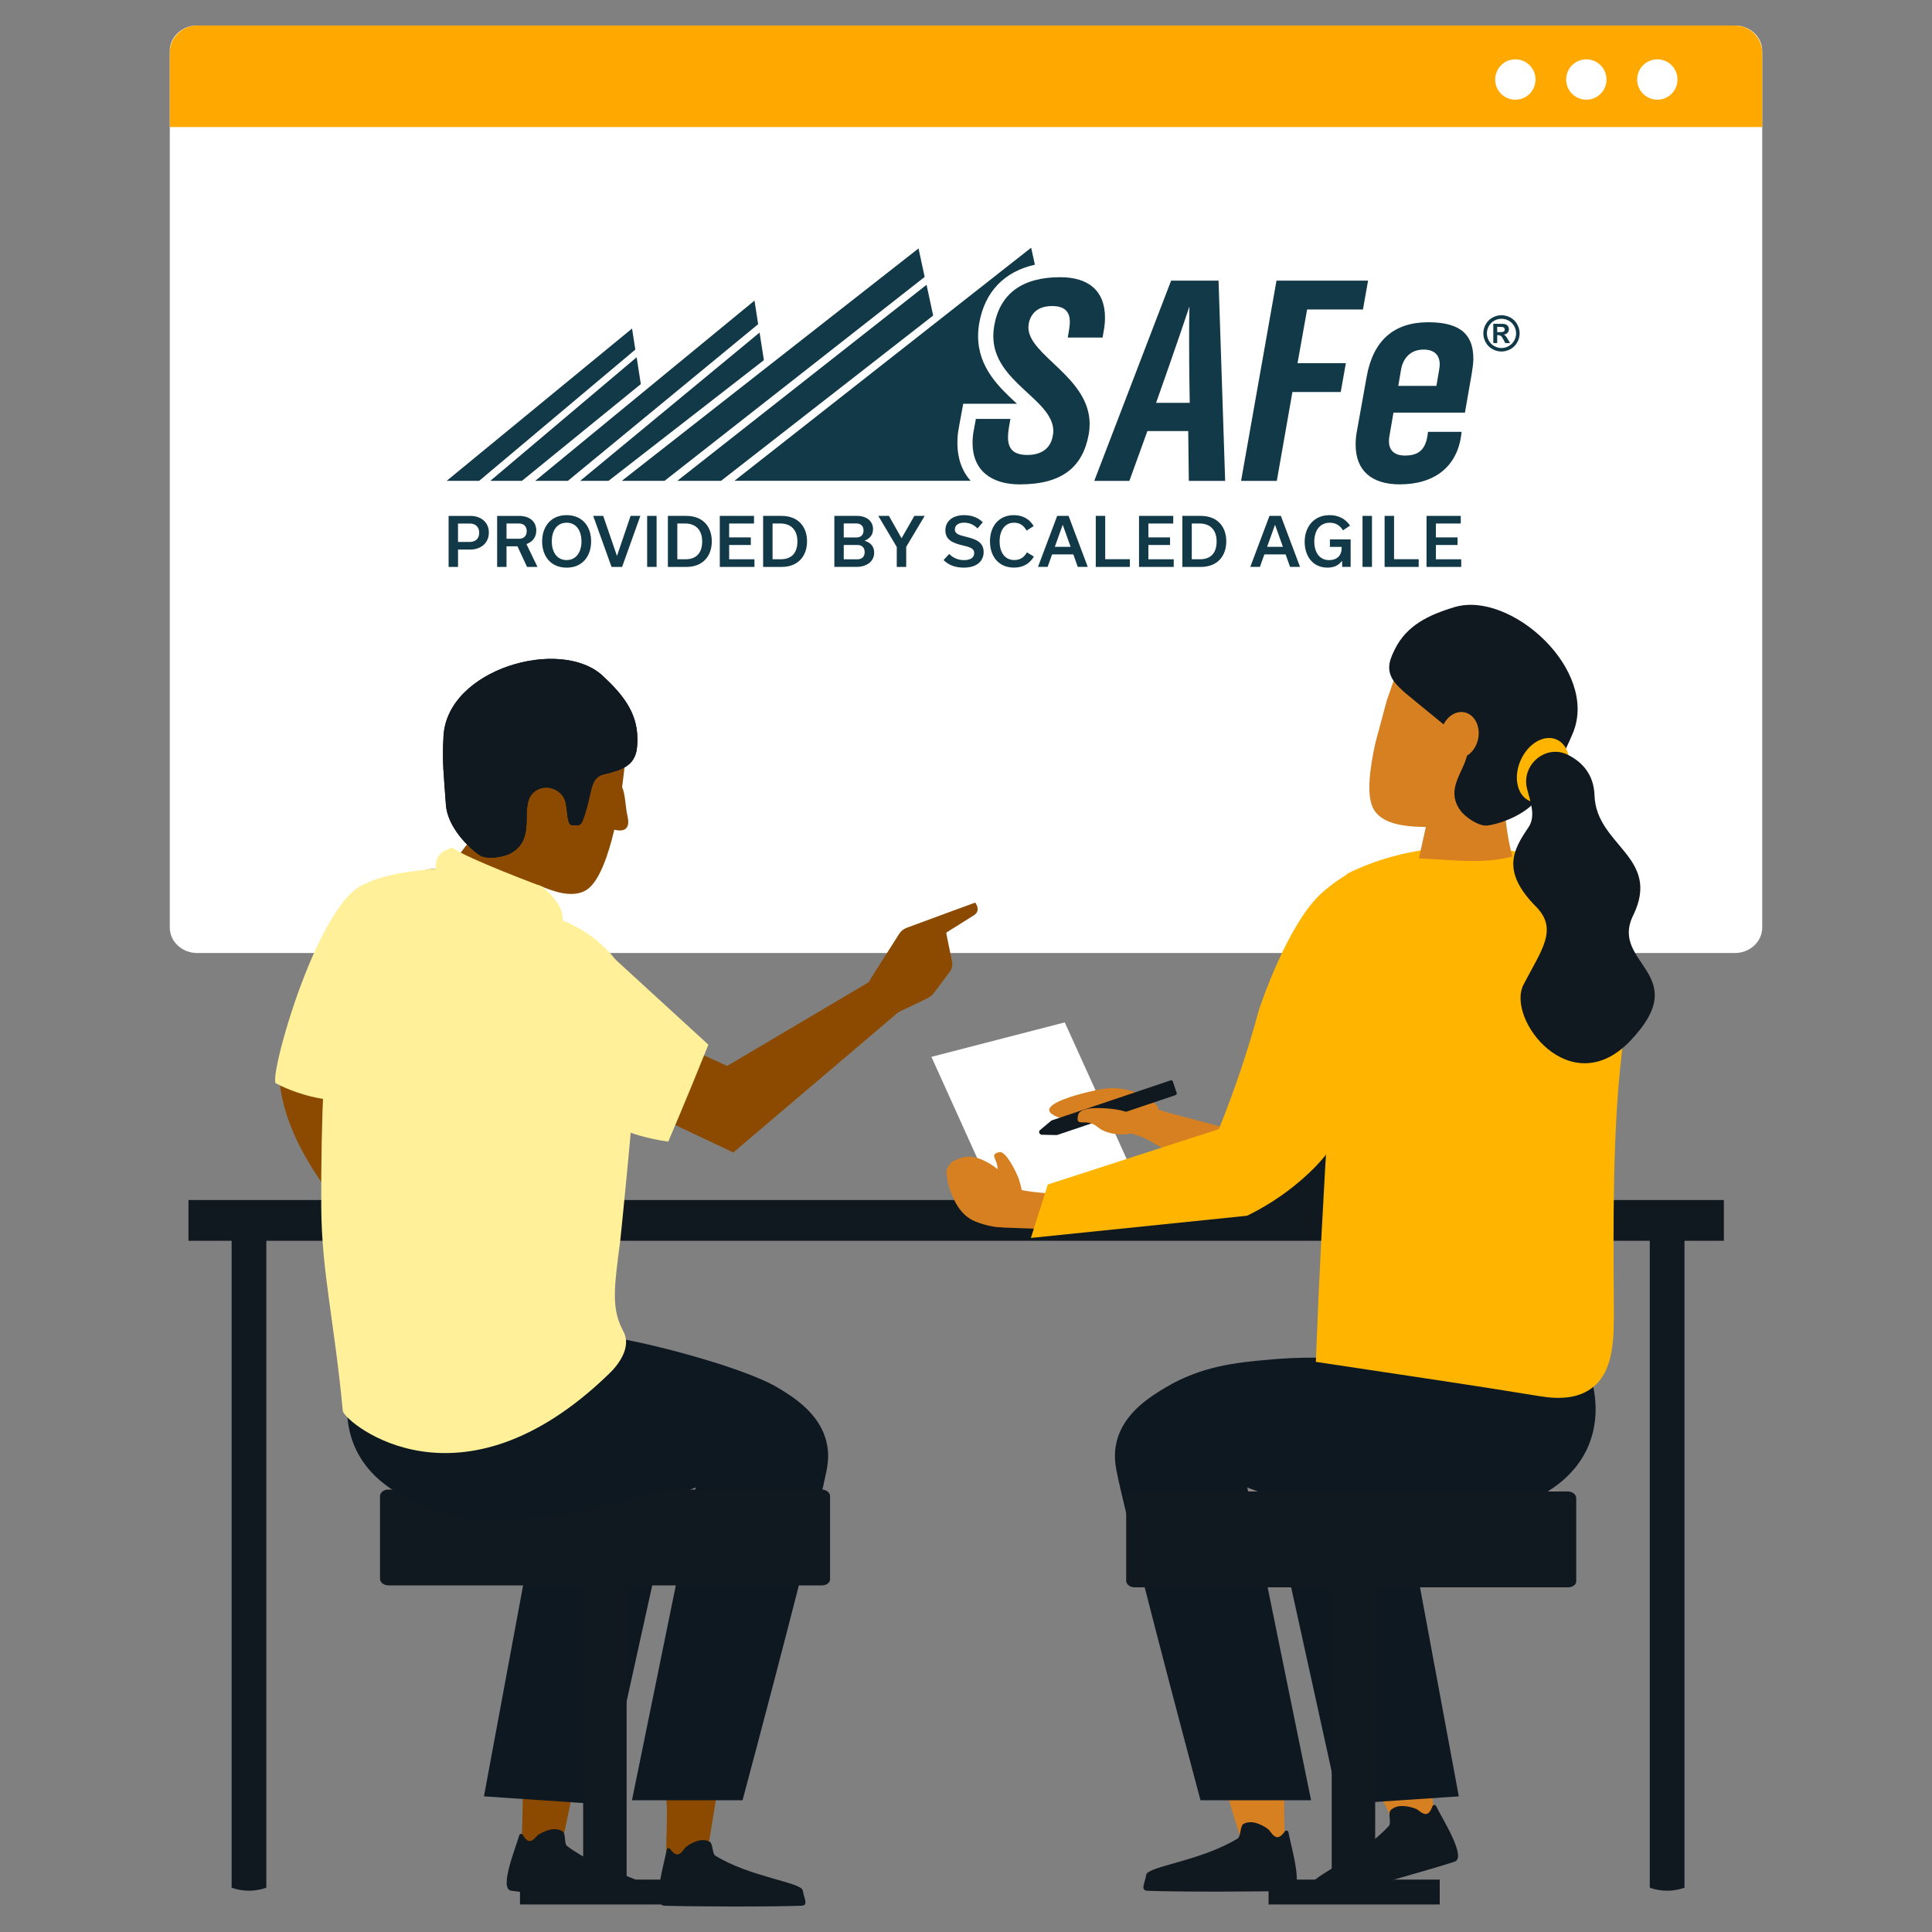 <?xml version="1.0" encoding="UTF-8"?>
<svg xmlns="http://www.w3.org/2000/svg" xmlns:xlink="http://www.w3.org/1999/xlink" viewBox="0 0 1080 1080">
  <rect x="0" y="0" width="1080" height="1080" fill="#808080" stroke="none"/>
  <defs>
    <style>
      .cls-1 {
        fill: none;
      }

      .cls-2 {
        clip-path: url(#clippath);
      }

      .cls-3 {
        fill: #0390ba;
      }

      .cls-4 {
        fill: #fff;
      }

      .cls-5 {
        fill: #ffa800;
      }

      .cls-6 {
        fill: #ffb500;
      }

      .cls-7, .cls-8 {
        fill: #8c4a00;
      }

      .cls-9 {
        fill: #8d8585;
      }

      .cls-10, .cls-11 {
        fill: #d78021;
      }

      .cls-12, .cls-13 {
        fill: #101820;
      }

      .cls-14 {
        fill: #123947;
      }

      .cls-15 {
        fill: #0e1821;
      }

      .cls-16 {
        clip-path: url(#clippath-1);
      }

      .cls-17 {
        fill: #828282;
      }

      .cls-17, .cls-13, .cls-11, .cls-18, .cls-19, .cls-8, .cls-20 {
        fill-rule: evenodd;
      }

      .cls-18 {
        fill: #b0aaa5;
      }

      .cls-19 {
        fill: #999;
      }

      .cls-20 {
        fill: #fff099;
      }
    </style>
    <clipPath id="clippath">
      <path class="cls-12" d="m340.22,432.17c3.18-.84,6.7-1.84,9.38-3.52,6.53-4.02,6.7-10.05,6.7-16.08-.17-14.24-8.04-24.29-19.43-34.84-23.62-21.77-86.76-3.85-88.94,33.67-.84,15.07.17,21.44,1.34,38.52.84,12.39,12.9,24.29,18.93,28.14,3.68,2.51,12.56,1.34,17.08-1,15.91-8.54,3.68-27.47,13.9-34.84,6.53-4.69,15.74-.5,17.08,6.7,1.34,7.37.67,12.9,4.35,12.39,1.51-.17,3.68,1,5.02-2.34,2.34-6.03,3.01-9.88,4.69-16.75,1.84-9.21,6.03-9.04,9.88-10.05h0Z"/>
    </clipPath>
    <clipPath id="clippath-1">
      <rect class="cls-1" x="202.62" y="99.84" width="674.75" height="248.59"/>
    </clipPath>
  </defs>
  <path class="cls-4" d="m985.09,28.48v490.02c0,7.86-6.83,14.23-15.22,14.23H110.17c-8.4,0-15.26-6.36-15.26-14.23V28.48c0-7.83,6.83-14.23,15.26-14.23h859.7c8.4,0,15.22,6.36,15.22,14.23h0Z"/>
  <path class="cls-5" d="m985.09,29.52v41.51H94.91V29.52c0-8.4,6.83-15.26,15.26-15.26h859.7c8.4,0,15.22,6.83,15.22,15.26h0Z"/>
  <circle class="cls-4" cx="847.09" cy="44.45" r="11.28"/>
  <circle class="cls-4" cx="886.77" cy="44.45" r="11.28"/>
  <circle class="cls-4" cx="926.46" cy="44.45" r="11.28"/>
  <g id="Background_Colour" data-name="Background Colour">
    <rect class="cls-12" x="105.35" y="670.82" width="858.3" height="22.78"/>
    <path class="cls-12" d="m922.24,689.27v365.98c2.85,1,6.13,1.67,9.7,1.67s6.84-.67,9.7-1.67v-365.98h-19.39Z"/>
    <path class="cls-12" d="m148.88,689.27v365.98c-2.85,1-6.13,1.67-9.7,1.67s-6.84-.67-9.7-1.67v-365.98h19.39Z"/>
  </g>
  <path class="cls-9" d="m409.23,886.25h-192.79c-2.01,0-3.68-1.67-3.68-3.68v-46.23c0-2.01,1.67-3.68,3.68-3.68h192.79c2.01,0,3.68,1.67,3.68,3.68v46.23c0,2.18-1.67,3.68-3.68,3.68Z"/>
  <path class="cls-7" d="m372.05,1002.99c2.01,10.38-.67,29.48,1,39.86,7.87,1,12.73-.17,21.1,1,1.51-10.89,5.19-31.66,6.87-43.21-7.54,3.52-27.3,3.18-28.98,2.34Z"/>
  <path class="cls-7" d="m297.51,987.58c-1.67-.17-3.35-1-4.86-2.01-.34,10.55-.5,33.16-1,43.55,8.04,2.68,12.73,4.19,21.1,4.19,4.02-10.22,7.03-34.67,11.39-45.56-8.88,1.68-18.26,1.51-26.63-.17Z"/>
  <path class="cls-12" d="m309.11,1022.54c2.03-.14,4.02.23,5.59,1.39,1.57,1.16.68,6.8,2.25,7.96,18.32,13.92,46.55,19.55,46.77,24.12.24,4.4,2.51,8.66-1.5,8.44-16.4-.94-63.89-5.77-76.35-7.5-7.15-.87,2.33-23.67,4.4-31.04.25-.82,1.45-1.04,1.88-.32.87,1.43,2.46,4.11,4.54,3.48,1.73-.5,2.73-2.09,4.03-3.31,2.16-1.47,5.33-2.84,8.39-3.21Z"/>
  <path class="cls-12" d="m391.14,1028.79c2.01-.34,4.02-.17,5.69.84,1.67,1,1.34,6.7,3.01,7.7,19.6,12.06,48.24,14.91,48.91,19.43.67,4.35,3.35,8.37-.67,8.54-16.41.67-64.15.5-76.71,0-7.2-.17,0-23.78,1.34-31.32.17-.84,1.34-1.17,1.84-.5,1,1.34,2.85,3.85,4.86,3.01,1.67-.67,2.51-2.34,3.68-3.68,1.84-1.67,5.02-3.35,8.04-4.02Z"/>
  <path class="cls-3" d="m203.55,754.93c-2.01,13.57-4.02,27.3-6.03,40.87"/>
  <path class="cls-15" d="m270.54,1004.17l67,4.52,38.02-172.02,13.4-5.19-35.68,174.87h61.81c24.96-93.46,42.71-163.14,46.9-183.91.5-2.85,1.84-9.04,0-16.41-3.85-16.25-19.09-25.46-27.47-30.48-20.1-11.89-79.9-27.3-99.83-28.98-14.4-1.34,6.36,11.56-17.92,14.91l-102.68-6.03,3.68,46.9,122.1,11.89-44.72,57.28-24.62,132.66Z"/>
  <path class="cls-12" d="m459.31,886.25h-242.2c-2.51,0-4.69-1.67-4.69-3.68v-46.23c0-2.01,2.18-3.68,4.69-3.68h242.2c2.51,0,4.69,1.67,4.69,3.68v46.23c.17,2.18-2.01,3.68-4.69,3.68Z"/>
  <path class="cls-15" d="m202.04,756.27c-2.34,4.52-13.57,26.97-4.52,50.58,8.04,20.6,26.46,29.14,37.18,34.17,33.16,15.58,67.84,8.37,100.5,1.51,18.09-3.85,32.49-8.54,41.71-11.89l81.07,1.51"/>
  <path class="cls-8" d="m299.69,510.55c-2.51.67-5.19.84-7.87,1-7.03,0-14.07-.33-20.94-1.84-4.19-1.17-8.37-3.01-12.23-5.19-5.19-3.01-10.38-6.2-14.74-10.22-1.84-2.01-3.35-4.02-4.69-6.36-.34-.67-.67-1.17-1-1.84,7.37-.84,12.9-1,12.9-1l16.41-21.61c16.25.17,19.6,7.2,33,19.43l.84,26.97c-.34.34-1.01.5-1.68.67Z"/>
  <path class="cls-8" d="m155.98,601.5c3.18,45.39,42.21,81.4,70.18,118.59l10.22-16.41s-29.98-105.36-30.99-97.15c-.34,2.18-46.4,4.52-49.41-5.02h0Z"/>
  <path class="cls-20" d="m251.79,521.78s-13.9-30.65-44.39-28.47c-27.97,2.01-58.62,112.73-52.93,112.39,13.23,7.03,39.19,14.24,48.74,4.52,9.55-10.05,48.07-74.54,48.57-88.44h0Z"/>
  <path class="cls-18" d="m280.09,481.41c-4.35-2.01-8.54-4.35-12.9-6.36-2.01-.84-4.19-1.67-6.2-2.51l6.87-9.04c16.25.17,19.6,7.2,33,19.43l.34,8.04c-7.2-3.18-14.07-6.36-21.1-9.55Z"/>
  <path class="cls-20" d="m191.65,788.93c-4.69-50.08-11.89-78.05-12.06-114.23-.5-103.51,8.71-166.99,22.95-179.22,10.22-8.71,48.91-10.38,48.91-10.38l.34-.33c1.84.84,3.68,1.67,5.53,2.51,7.37,3.01,14.4,6.7,21.44,10.05,7.54,3.52,15.24,7.03,22.95,10.38h0l.17,2.68s59.29,11.22,54.77,72.86c-3.35,47.57-9.88,109.88-9.88,109.88-3.52,27.13-5.19,38.19,1.67,51.09,4.86,8.88-2.85,18.93-8.21,23.95-83.08,80.4-146.39,27.64-148.57,20.77Z"/>
  <path class="cls-8" d="m358.38,619.88c17.18,8.12,34.36,16.24,51.54,24.36,31.93-27.14,63.86-54.29,95.79-81.43l-17.25-15.41c-27.32,16.15-54.64,32.3-81.96,48.45-14.31-6.49-28.63-12.97-42.94-19.46-1.73,14.5-3.45,28.99-5.18,43.48Z"/>
  <path class="cls-8" d="m484.44,550.75s13.73-21.77,18.26-28.81c1-1.51,2.34-2.51,3.85-3.18,8.88-3.35,38.69-14.24,38.69-14.24,0,0,.34.84.84,1.67,1,2.01.34,4.19-1.51,5.36-4.69,3.01-13.4,8.37-15.24,9.55-.17.17-.34.33-.34.67.34,2.01,2.18,10.72,3.18,15.58.5,2.18,0,4.35-1.34,6.03-2.34,3.18-6.2,8.21-8.54,11.39-1.17,1.67-2.85,2.85-4.69,3.68-6.03,2.85-19.6,9.38-19.6,9.38"/>
  <path class="cls-20" d="m338.36,531.18c-3.89-.01-20.24.37-34.32,13.04-12.86,11.57-15.61,25.99-16.25,30.15,4.62,9.93,17.03,33.03,43.72,49.08,16.43,9.88,32.06,13.36,42.05,14.72,4.51-10.56,9-21.26,13.46-32.09,3.05-7.4,6.04-14.76,8.97-22.09-19.21-17.6-38.42-35.2-57.63-52.8Z"/>
  <path class="cls-8" d="m347.76,440.04c1.84,3.85,1.84,11.22,3.01,16.08,1.34,5.86-.34,9.38-7.37,7.7-3.35,14.07-8.04,27.64-14.4,32.83-12.39,9.88-36.85-6.7-48.41-12.73-23.62-12.56-37.02-41.87-30.15-70.18,6.87-28.14,34-47.23,60.47-42.54,26.46,4.69,41.2,30.65,38.02,59.29-.34,2.68-.67,5.86-1.17,9.55h0Z"/>
  <path class="cls-20" d="m314.26,515.41c1.34-5.53-2.18-12.06-11.05-19.76,0,0-42.71-15.91-50.25-21.77-8.88,2.51-9.38,6.87-9.55,12.39.17,0,45.89,25.63,70.85,29.14h0Z"/>
  <g>
    <path id="SVGID" class="cls-13" d="m340.22,432.17c3.18-.84,6.7-1.84,9.38-3.52,6.53-4.02,6.7-10.05,6.7-16.08-.17-14.24-8.04-24.29-19.43-34.84-23.62-21.77-86.76-3.85-88.94,33.67-.84,15.07.17,21.44,1.34,38.52.84,12.39,12.9,24.29,18.93,28.14,3.68,2.51,12.56,1.34,17.08-1,15.91-8.54,3.68-27.47,13.9-34.84,6.53-4.69,15.74-.5,17.08,6.7,1.34,7.37.67,12.9,4.35,12.39,1.51-.17,3.68,1,5.02-2.34,2.34-6.03,3.01-9.88,4.69-16.75,1.84-9.21,6.03-9.04,9.88-10.05h0Z"/>
    <g>
      <path class="cls-12" d="m340.22,432.17c3.18-.84,6.7-1.84,9.38-3.52,6.53-4.02,6.7-10.05,6.7-16.08-.17-14.24-8.04-24.29-19.43-34.84-23.62-21.77-86.76-3.85-88.94,33.67-.84,15.07.17,21.44,1.34,38.52.84,12.39,12.9,24.29,18.93,28.14,3.68,2.51,12.56,1.34,17.08-1,15.91-8.54,3.68-27.47,13.9-34.84,6.53-4.69,15.74-.5,17.08,6.7,1.34,7.37.67,12.9,4.35,12.39,1.51-.17,3.68,1,5.02-2.34,2.34-6.03,3.01-9.88,4.69-16.75,1.84-9.21,6.03-9.04,9.88-10.05h0Z"/>
      <g class="cls-2">
        <path class="cls-13" d="m307.9,438.53l22.95.84,4.02,5.69h15.74c3.35-5.86,3.01-12.23,3.52-20.1l-44.05,2.01-10.05,9.38,7.87,2.18h0Z"/>
      </g>
    </g>
  </g>
  <path class="cls-10" d="m756.68,985.91c5,4.68,11.01,11.38,16.17,20.44,2.37,4.16,4.18,8.15,5.57,11.78,3.4,1.09,8.84,2.34,15.44,1.68,3.37-.34,6.26-1.09,8.55-1.89-.7-7.08-1.96-15.17-4.17-23.97-1.74-6.9-3.78-13.12-5.88-18.59-1.51,1.51-26.3,11.56-35.68,10.55Z"/>
  <path class="cls-10" d="m680.8,981.22c1.7,7.74,3.69,15.82,6.01,24.18,2.62,9.42,5.41,18.31,8.29,26.65,4.17.56,9.08.9,14.57.64,3.09-.14,5.96-.45,8.57-.86-.3-9.7-.44-19.69-.39-29.93.03-6.62.14-13.13.31-19.51-2.01,1-28.81,2.68-37.35-1.17Z"/>
  <path class="cls-12" d="m782.77,1009.59c-2.12.23-4.09.97-5.49,2.46-1.4,1.49.55,7.12-.85,8.61-16.3,17.69-44.31,28.68-43.7,33.42.56,4.57-1,9.38,3.1,8.41,16.71-3.98,64.69-17.69,77.19-21.76,7.2-2.21-6.75-23.93-10.23-31.14-.41-.8-1.68-.8-2,.02-.63,1.63-1.77,4.68-4.03,4.41-1.88-.2-3.19-1.65-4.75-2.66-2.5-1.12-6.01-1.95-9.23-1.76Z"/>
  <path class="cls-12" d="m700.97,1018.78c-2.1-.35-4.2-.18-5.95.88-1.75,1.05-1.4,7-3.15,8.06-20.49,12.61-50.43,15.58-51.13,20.31-.7,4.55-3.5,8.76.7,8.93,17.16.7,67.07.53,80.2,0,7.53-.18,0-24.87-1.4-32.75-.18-.88-1.4-1.23-1.93-.53-1.05,1.4-2.98,4.03-5.08,3.15-1.75-.7-2.63-2.45-3.85-3.85-1.93-1.75-5.25-3.5-8.41-4.2Z"/>
  <g id="Paper">
    <polygon class="cls-4" points="634.07 657.28 559.36 676.38 520.67 590.78 595.21 571.52 634.07 657.28"/>
  </g>
  <path class="cls-9" d="m673.09,882.56v-46.23c0-2.01,1.67-3.68,3.68-3.68h192.79c2.01,0,3.68,1.67,3.68,3.68v46.23c0,2.01-1.67,3.68-3.68,3.68h-192.79c-2.01,0-3.68-1.51-3.68-3.68Z"/>
  <path class="cls-11" d="m651.02,621.49c-4.87-1.86-9.74-3.72-14.61-5.58l-6.7,17.09c1.41.3,2.88.68,4.42,1.15,4.15,1.28,7.68,2.92,10.56,4.55,1.17-2.81,2.34-5.76,3.47-8.84,1.05-2.87,2-5.66,2.87-8.37Z"/>
  <path class="cls-3" d="m882.47,754.93c2.01,13.57,4.02,27.3,6.03,40.87"/>
  <path class="cls-10" d="m647.47,620.43c.67-3.68-9.88-10.05-19.93-11.72-7.37-1.17-13.06.17-21.1,2.18-4.02,1-20.1,5.19-19.93,9.71.17,2.34,4.69,3.85,7.37,4.86,9.04,3.01,16.75,1.84,27.47.17,22.61-3.35,25.79-3.18,26.13-5.19Z"/>
  <path class="cls-12" d="m590.85,634.5l66.16-22.28c.67-.17,1-.84.67-1.51l-2.01-6.03c-.17-.67-.84-1-1.51-.67l-66.16,22.28c-.17,0-.34.17-.34.17l-6.2,5.19c-1.17.84-.5,2.68,1,2.68l8.04.17s.17,0,.34,0Z"/>
  <path class="cls-10" d="m602.58,623.61c-1.34,7.2,4.35.67,11.39,6.7,5.53,4.69,19.93,5.19,20.94,1,1-4.19,2.18-9.88-14.4-11.56-9.21-.84-17.25-.34-17.92,3.85Z"/>
  <path class="cls-12" d="m743.44,624.12c-6.03,6.87-12.39,13.4-19.26,19.76-7.54,7.03-15.41,13.73-23.11,20.6-2.51,2.34-5.19,4.52-7.87,6.87,2.51.67,4.69,1.34,6.87,1.67,21.61,3.68,87.77-2.18,87.77-2.18v-57.28c.17-.17-20.6,5.53-44.39,10.55Z"/>
  <path class="cls-15" d="m815.47,1004.17l-67,4.52-37.85-172.02-13.4-5.19,35.68,174.87h-61.81c-24.96-93.46-42.71-163.14-46.9-183.91-.5-2.85-1.84-9.04,0-16.41,3.85-16.25,19.09-25.46,27.47-30.48,20.1-11.89,39.03-13.9,58.79-15.58,14.4-1.34,34.5-1.84,58.79,1.51l102.68-6.03-3.68,46.9-122.1,11.89,44.72,57.28,24.62,132.66Z"/>
  <path class="cls-10" d="m561.97,685.82c-2.76.86-10.35-.37-16.94-3.08-8.38-3.49-11.62-11.69-13.33-15.87-1.73-4.34-2.45-8.64-2.68-11.82-.07-1.85,2.79-5.93,4.43-6.3l2.41-.98c3.36-1.44,7.06-1.57,10.41-.48,4.22,1.32,9.81,4.16,15.46,10.02,3.31,3.46,5,7.47,5.9,10.56"/>
  <path class="cls-15" d="m883.97,756.27c2.34,4.52,13.57,26.97,4.52,50.58-8.04,20.6-26.46,29.14-37.18,34.17-33.16,15.58-67.84,8.37-100.5,1.51-18.09-3.85-32.49-8.54-41.71-11.89l-81.07,1.51"/>
  <path class="cls-6" d="m849.8,476.38c4.02-1.17,11.72-2.51,20.77-.67,1.67.34,15.41,3.35,25.29,14.91,4.19,4.86,8.54,12.06,11.22,37.18,2.21,20.71,1.71,41.79-.67,62.48-4.89,42.5-4.57,93.04-4.28,138.39.11,17.95.59,37.46-12.15,47.17-10.26,7.82-24.11,5.5-31.45,4.29-32.84-5.42-73.56-11.41-122.96-18.84,1.76-46.71,4.19-94.52,7.37-143.38,2.87-44.1,6.25-87.27,10.05-129.47,4-1.97,8.24-3.83,12.73-5.53,31.85-12.02,62.3-10.44,84.08-6.53Z"/>
  <polygon class="cls-19" points="801.56 408.72 796.54 401.51 783.14 431.83 788.16 439.03 801.56 408.72"/>
  <path class="cls-11" d="m726.02,641.37l-75.71-20.1-6.7,17.08s28.64,15.91,56.78,28.47c8.54-8.37,17.08-16.92,25.63-25.46Z"/>
  <polygon class="cls-17" points="820.66 408.21 802.07 407.88 788.16 439.03 806.92 439.37 820.66 408.21"/>
  <path class="cls-11" d="m824.34,481.3c7.03,0,14.07-.74,21.1-2.47-2.34-8.64-3.85-18.52-4.52-29.64-15.41-8.64-26.63,3.7-43.88,13.09l-3.85,17.54c10.38.49,20.77,1.48,31.15,1.48Z"/>
  <path class="cls-11" d="m768.9,415.08c-3.18,14.24-5.02,28.81-1.51,36.35,6.87,14.57,36.51,10.38,49.75,9.88,26.97-1,52.43-21.77,58.62-50.58,6.36-28.81-10.05-58.12-36.35-65.66-26.3-7.54-51.25,9.55-60.97,37.18-.84,2.34-1.84,5.53-3.18,9.21h0"/>
  <path class="cls-13" d="m785.82,387.61h0c-2.51-2.18-5.19-4.69-7.03-7.37-4.19-6.53-1.67-12.06,1.17-17.75,6.53-12.73,18.09-18.59,33.16-23.11,31.15-9.38,80.73,35.01,66.16,70.35-5.86,14.07-9.71,19.43-18.26,34.5-6.2,10.89-22.61,16.41-29.65,17.25-4.52.5-12.06-4.35-15.07-8.54-10.72-14.74,8.88-26.63,2.85-38.02"/>
  <ellipse class="cls-10" cx="815.9" cy="410.95" rx="13.06" ry="10.55" transform="translate(239.5 1119.7) rotate(-77.61)"/>
  <ellipse class="cls-6" cx="862.6" cy="430.57" rx="18.76" ry="13.73" transform="translate(120.23 1045.67) rotate(-66.17)"/>
  <path class="cls-13" d="m853.66,441.04c-3.52-13.57,10.72-25.46,23.11-18.93,7.54,3.85,14.24,10.72,14.57,22.61,1,28.14,37.52,34.34,21.61,67-13.4,27.3,34.5,32.49-1.84,70.35-33.33,34.5-69.34-12.56-59.46-31.66,9.88-19.09,19.6-30.82,7.03-43.55-19.26-19.43-13.23-31.32-4.35-44.22,4.19-6.2,1.51-13.4-.67-21.61Z"/>
  <path class="cls-10" d="m621.5,672.67c-1.3-2.93-1.88-5.8-1.99-8.57-3.7.87-7.55,1.6-11.59,2.13-15.12,1.98-28.12.7-37.63-1.09-3.33,7.02-6.67,14.03-10,21.05l26.4.97c12.57-2.78,25.21-5.62,37.86-8.46-1.07-1.9-2.1-3.89-3.05-6.03Z"/>
  <path class="cls-6" d="m767.06,519.6c-4.52-10.72-14.07-30.82-14.07-30.82-3.43,2.07-8.42,5.37-13.81,10.12-19.75,17.43-35.45,65.73-35.45,65.73-2.76,10.23-5.96,20.93-9.65,32.02-4.09,12.27-8.39,23.79-12.75,34.55-31.86,10.31-63.72,20.62-95.58,30.93-3.16,9.96-6.32,19.92-9.47,29.88,40.27-4.13,80.54-8.27,120.81-12.4,9.16-4.45,19.66-10.77,30.1-19.79,3.25-2.81,6.2-5.62,8.88-8.4,0,0,.03-.04.08-.09.07-.08.18-.21.31-.37.29-.34.73-.83,1.28-1.38.5-.5.84-1.01,1.34-1.51.5-.67,1.17-1.34,1.67-2.01.17-.17.34-.5.5-.67,1.34-1.68,2.51-3.18,3.68-4.86.34-.5.67-1,1-1.51.5-.67,1-1.51,1.67-2.34.34-.5.67-1,1-1.51.5-.84,1-1.51,1.51-2.34.34-.5.67-1,1-1.51.5-.84,1-1.68,1.51-2.34.34-.5.67-1,.84-1.51.5-.84,1-1.68,1.51-2.51.17-.33.5-.84.67-1.17,1.17-2.18,2.34-4.19,3.35-6.36,0-.17.17-.17.17-.34.5-1,.84-1.84,1.34-2.85.17-.5.5-1,.67-1.51.34-.84.84-1.84,1.17-2.68.17-.5.5-1.17.67-1.68.34-.84.67-1.84,1-2.68.17-.5.34-1.17.67-1.68.34-1,.67-1.84,1-2.85.17-.5.33-1,.5-1.51,1.51-4.86,2.85-9.72,3.85-14.74,0-.34.17-.5.17-.84.17-1.17.5-2.34.67-3.52.17-.67.17-1.34.34-2.01.17-.84.34-1.67.34-2.51.17-1.68.34-3.18.5-4.86v-.5c2.18-22.11-.5-40.2-5.02-51.09Z"/>
  <path class="cls-10" d="m558.69,644.03c-7.06,1.57,1.07,4.42-1.53,13.2-2.15,7.03,3.1,20.37,7.4,19.66,4.3-.72,10.05-1.95,5.01-17.69-1.59-4.53-7.43-15.94-10.88-15.16Z"/>
  <path class="cls-12" d="m876.43,887.33h-242.2c-2.51,0-4.69-1.67-4.69-3.68v-46.23c0-2.01,2.18-3.68,4.69-3.68h242.2c2.51,0,4.69,1.67,4.69,3.68v46.23c.17,2.18-2.01,3.68-4.69,3.68Z"/>
  <rect class="cls-12" x="744.44" y="866.2" width="24.29" height="191.47"/>
  <rect class="cls-12" x="709.14" y="1050.71" width="95.68" height="13.9"/>
  <rect class="cls-12" x="325.99" y="866.2" width="24.29" height="191.47"/>
  <rect class="cls-12" x="290.68" y="1050.71" width="95.68" height="13.9"/>
  <g class="cls-16">
    <path class="cls-14" d="m262.9,288.38c5.69,0,10.37,3.34,10.37,9.32s-4.57,9.51-10.47,9.51h-6.76v9.7h-5.27v-28.52h12.14Zm-.18,14.56c2.83,0,5.16-1.63,5.16-5.12s-2.34-5.16-5.16-5.16h-6.69v10.29h6.69Z"/>
    <path class="cls-14" d="m289.27,305.39h-6.12v11.52h-5.24v-28.52h12.33c5.61,0,9.54,3,9.54,8.17,0,3.9-2.26,6.46-5.5,7.57l6.17,12.78h-5.83l-5.36-11.52Zm-6.12-4.23h7.02c2.34,0,4.27-1.3,4.27-4.24s-1.93-4.27-4.27-4.27h-7.02v8.51Z"/>
    <path class="cls-14" d="m316.73,287.97c8.99,0,13.71,6.5,13.71,14.64s-4.71,14.71-13.67,14.71-13.71-6.5-13.71-14.64,4.72-14.71,13.67-14.71m.04,25.11c5.57,0,8.28-4.83,8.28-10.44s-2.64-10.44-8.31-10.44-8.29,4.83-8.29,10.44,2.64,10.44,8.32,10.44"/>
    <polygon class="cls-14" points="357.97 288.38 347.76 316.91 341.85 316.91 331.6 288.38 337.2 288.38 344.85 310.67 344.93 310.67 352.51 288.38 357.97 288.38"/>
    <rect class="cls-14" x="361.76" y="288.38" width="5.28" height="28.52"/>
    <path class="cls-14" d="m373.36,288.38h10.17c9.91,0,14.37,6.53,14.37,14.23,0,8.39-5.16,14.3-14.15,14.3h-10.4v-28.52Zm9.91,24.25c5.76,0,9.25-3.3,9.25-9.96s-3.86-10.03-9.51-10.03h-4.38v19.98h4.64Z"/>
    <polygon class="cls-14" points="402.37 316.91 402.37 288.38 421.5 288.38 421.5 292.65 407.6 292.65 407.6 300.41 419.71 300.41 419.71 304.65 407.6 304.65 407.6 312.64 421.75 312.64 421.75 316.91 402.37 316.91"/>
    <path class="cls-14" d="m426.6,288.38h10.17c9.91,0,14.37,6.53,14.37,14.23,0,8.39-5.17,14.3-14.15,14.3h-10.4v-28.52Zm9.91,24.25c5.76,0,9.25-3.3,9.25-9.96s-3.86-10.03-9.51-10.03h-4.38v19.98h4.64Z"/>
    <path class="cls-14" d="m483.39,302.31c2.83.85,5.28,2.78,5.28,6.61,0,5.05-4.31,7.98-9.89,7.98h-12.37v-28.52h12.52c5.83,0,9.1,3.12,9.1,7.43,0,3.42-2.04,5.31-4.64,6.43v.08Zm-11.73-9.7v7.84h7.12c2.16,0,3.94-1.19,3.94-3.9s-1.78-3.93-3.94-3.93h-7.12Zm7.69,20.05c2.19,0,4.01-1.26,4.01-4.01s-1.82-4.01-4.01-4.01h-7.69v8.02h7.69Z"/>
    <polygon class="cls-14" points="516.9 288.38 506.57 305.69 506.57 316.91 501.3 316.91 501.3 305.77 490.98 288.38 496.92 288.38 503.94 300.82 504.01 300.82 511.14 288.38 516.9 288.38"/>
    <path class="cls-14" d="m527.46,313.08l3.16-3.42c2.08,2.19,4.98,3.45,8.21,3.45,3.97,0,5.76-1.56,5.76-3.97,0-2.64-2.49-3.34-6.76-4.34-4.76-1.16-9.36-2.79-9.36-8.32,0-4.94,3.78-8.5,10.54-8.5,4.43,0,7.8,1.44,10.37,3.97l-2.93,3.45c-1.97-2.01-4.46-3.23-7.5-3.23-3.45,0-5.17,1.63-5.17,3.78,0,2.6,2.37,3.16,6.57,4.2,5.02,1.26,9.51,2.83,9.51,8.47,0,5.12-3.94,8.69-11.07,8.69-4.9,0-8.58-1.49-11.33-4.23"/>
    <path class="cls-14" d="m553.39,302.68c0-8.36,4.83-14.71,13.37-14.71,5.02,0,8.81,2.26,11.07,6.12l-3.97,2.53c-1.48-2.79-3.75-4.43-6.94-4.43-5.54,0-8.14,4.79-8.14,10.41s2.53,10.47,8.29,10.47c3.23,0,5.53-1.63,6.98-4.31l3.9,2.37c-2.26,3.83-5.94,6.17-11.1,6.17-8.58,0-13.44-6.24-13.44-14.64"/>
    <path class="cls-14" d="m600.01,309.92h-11.89l-2.49,6.98h-5.38l10.73-28.52h6.36l10.72,28.52h-5.57l-2.49-6.98Zm-1.52-4.23l-4.38-12.25h-.08l-4.38,12.25h8.84Z"/>
    <polygon class="cls-14" points="612.54 288.38 617.82 288.38 617.82 312.6 631.59 312.6 631.59 316.91 612.54 316.91 612.54 288.38"/>
    <polygon class="cls-14" points="636.72 316.91 636.72 288.38 655.85 288.38 655.85 292.65 641.96 292.65 641.96 300.41 654.07 300.41 654.07 304.65 641.96 304.65 641.96 312.64 656.11 312.64 656.11 316.91 636.72 316.91"/>
    <path class="cls-14" d="m660.95,288.38h10.17c9.92,0,14.38,6.53,14.38,14.23,0,8.39-5.17,14.3-14.15,14.3h-10.4v-28.52Zm9.91,24.25c5.76,0,9.24-3.3,9.24-9.96s-3.85-10.03-9.51-10.03h-4.38v19.98h4.64Z"/>
    <path class="cls-14" d="m718.68,309.92h-11.89l-2.49,6.98h-5.38l10.73-28.52h6.36l10.72,28.52h-5.57l-2.49-6.98Zm-1.52-4.23l-4.38-12.25h-.08l-4.38,12.25h8.84Z"/>
    <path class="cls-14" d="m755.01,301.53v15.37h-4.71l-.08-3.38h-.08c-1.41,2.12-4.08,3.79-8.05,3.79-8.22,0-12.77-6.39-12.77-14.45s4.9-14.89,13.92-14.89c5.13,0,8.99,2.18,11.44,5.83l-3.94,2.67c-1.67-2.71-4.05-4.26-7.39-4.26-5.64,0-8.65,4.53-8.65,10.54s2.9,10.37,8.36,10.37c4.12,0,6.91-2.45,6.91-6.64v-.78h-6.54v-4.16h11.59Z"/>
    <rect class="cls-14" x="761.66" y="288.38" width="5.28" height="28.52"/>
    <polygon class="cls-14" points="774 288.38 779.28 288.38 779.28 312.6 793.05 312.6 793.05 316.91 774 316.91 774 288.38"/>
    <polygon class="cls-14" points="797.44 316.91 797.44 288.38 816.57 288.38 816.57 292.65 802.68 292.65 802.68 300.41 814.79 300.41 814.79 304.65 802.68 304.65 802.68 312.64 816.83 312.64 816.83 316.91 797.44 316.91"/>
    <polygon class="cls-14" points="355.15 195.42 353.32 183.65 249.69 268.79 267.86 268.79 355.15 195.42"/>
    <polygon class="cls-14" points="274.09 268.79 291.77 268.79 358.22 214.72 355.89 199.71 274.09 268.79"/>
    <polygon class="cls-14" points="423.81 181.22 421.77 168.03 299.19 268.79 317.44 268.79 423.81 181.22"/>
    <polygon class="cls-14" points="324.33 268.79 340.18 268.79 427.02 201.32 424.61 185.9 324.33 268.79"/>
    <polygon class="cls-14" points="516.89 154.81 513.46 138.87 347.6 268.79 371.49 268.79 516.89 154.81"/>
    <polygon class="cls-14" points="378.6 268.79 403.07 268.79 521.65 176.39 517.94 159.21 378.6 268.79"/>
    <path class="cls-14" d="m617.01,184.84l-.67,3.86h-19.47l.5-2.85c.34-2.02.67-4.03.67-5.88,0-4.86-2.01-8.89-9.9-8.89-8.56,0-12.08,4.7-13.09,9.9,0,.67-.17,1.35-.17,2.02,0,15.78,34.24,27.69,34.24,54.04,0,1.84-.16,3.69-.5,5.7-3.35,18.3-14.77,28.03-38.6,28.03-15.95,0-26.35-7.88-26.35-23.16,0-2.18.17-4.53.67-7.05l1.18-6.38h19.3l-.84,4.86c-.33,2.02-.5,3.69-.5,5.38,0,7.22,3.86,9.9,10.91,9.9,7.72,0,12.92-3.69,14.1-10.58.17-.84.33-1.85.33-2.68,0-17.96-33.56-27.35-33.56-53.2,0-1.85.16-3.69.5-5.71,3.19-18.12,15.78-27.19,36.92-27.19,15.95,0,25.01,7.72,25.01,22.49,0,2.18-.17,4.7-.67,7.38"/>
    <path class="cls-14" d="m664.56,268.82l-.33-27.86h-22.83l-10.07,27.86h-19.63l42.96-111.94h26.52l3.69,111.94h-20.31Zm.17-76.7c0-7.55,0-15.11.17-20.81-6.04,18.29-18.63,53.87-18.63,53.87h18.8s-.34-16.78-.34-33.06"/>
    <polygon class="cls-14" points="761.9 172.99 730.69 172.99 725.32 203.02 752.34 203.02 749.48 219.14 722.47 219.14 713.74 268.82 693.77 268.82 713.57 156.87 764.76 156.87 761.9 172.99"/>
    <path class="cls-14" d="m822.6,209.51l-3.69,21.15h-39.95l-2.35,13.59c-.16.84-.16,1.68-.16,2.52,0,5.21,3.35,7.89,8.89,7.89,7.05,0,11.58-2.68,12.75-11.92l.17-1.35h18.8l-.17,1.35c-2.18,17.95-14.77,28.02-34.41,28.02-15.95,0-24.67-7.88-24.67-22.15,0-2.35.17-4.69.67-7.38l5.54-30.88c3.69-20.31,15.44-30.21,34.41-30.21s25.18,7.72,25.18,20.48c0,2.68-.51,5.71-1.01,8.9m-26.85-14.1c-6.88,0-11.41,4.36-12.59,11.41l-1.51,8.89h21.31l1.52-8.89c.16-1.18.33-2.18.33-3.02,0-5.54-3.19-8.39-9.06-8.39"/>
    <path class="cls-14" d="m839.33,176.21c1.75,0,3.41.44,5.01,1.3,1.6.87,2.85,2.12,3.77,3.74.91,1.63,1.37,3.33,1.37,5.1s-.44,3.45-1.35,5.05c-.89,1.6-2.14,2.85-3.74,3.75-1.61.89-3.29,1.35-5.06,1.35s-3.45-.45-5.05-1.35c-1.6-.89-2.85-2.15-3.75-3.75-.89-1.61-1.34-3.29-1.34-5.05s.45-3.47,1.37-5.1c.92-1.62,2.17-2.87,3.77-3.74,1.6-.87,3.27-1.3,5-1.3m.01,1.99c-1.4,0-2.73.35-4.01,1.04-1.28.7-2.29,1.71-3.03,3.01-.73,1.31-1.11,2.68-1.11,4.11s.37,2.78,1.09,4.07c.72,1.29,1.72,2.3,3.01,3.02,1.29.73,2.64,1.09,4.05,1.09s2.78-.36,4.06-1.09c1.29-.72,2.29-1.73,3.02-3.02.73-1.29,1.09-2.64,1.09-4.07s-.37-2.8-1.11-4.11c-.73-1.3-1.75-2.31-3.03-3.01-1.29-.7-2.63-1.04-4.02-1.04m-4.59,13.59v-10.77h2.18c2.05,0,3.2.01,3.45.03.73.06,1.29.2,1.69.43.4.23.73.57,1,1.04.27.47.41.98.41,1.54,0,.78-.25,1.44-.76,1.99-.51.55-1.22.89-2.14,1.02.32.13.58.26.75.41.18.14.42.42.73.82.08.11.35.54.8,1.31l1.28,2.17h-2.71l-.9-1.75c-.61-1.17-1.11-1.91-1.51-2.22-.39-.3-.9-.45-1.51-.45h-.57v4.42h-2.18Zm2.18-6.12h.89c1.26,0,2.05-.05,2.35-.15.3-.09.54-.26.72-.51.18-.24.27-.52.27-.83s-.08-.56-.26-.8c-.17-.23-.42-.4-.73-.51-.32-.1-1.1-.15-2.35-.15h-.89v2.94Z"/>
    <path class="cls-14" d="m535.19,247.61c0-3.03.27-5.86.82-8.65l1.16-6.32,1.28-6.93h30.05c-9.7-8.94-21.74-20.07-21.74-37.85,0-2.28.2-4.61.63-7.18,3.1-17.6,13.99-28.87,31.12-32.71l-2.09-9.49-165.85,130.29h132.02c-4.78-5.33-7.41-12.52-7.41-21.16"/>
  </g>
</svg>
